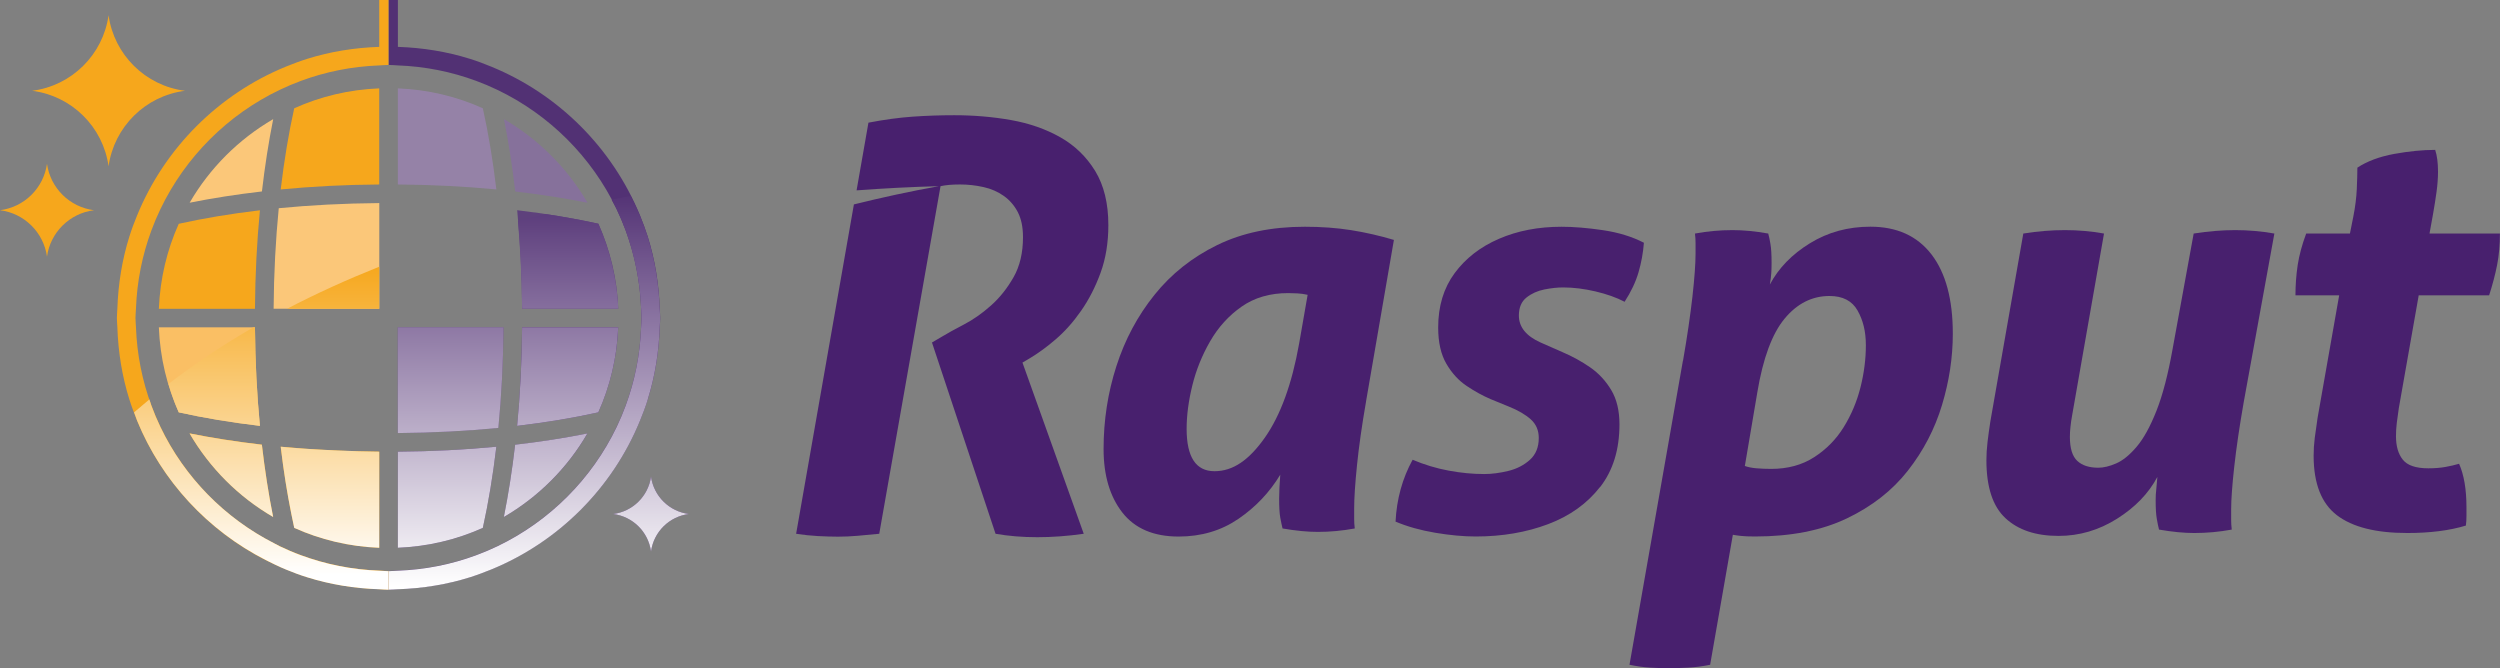 <?xml version="1.0" encoding="UTF-8"?>
<svg id="Laag_1" xmlns="http://www.w3.org/2000/svg" width="423.49" height="113.19" xmlns:xlink="http://www.w3.org/1999/xlink" version="1.1" viewBox="0 0 423.49 113.19">
  <rect x="0" y="0" width="423.49" height="113.19" fill="#808080" stroke="none"/>
  <!-- Generator: Adobe Illustrator 29.2.1, SVG Export Plug-In . SVG Version: 2.1.0 Build 116)  -->
  <defs>
    <linearGradient id="Naamloos_verloop" data-name="Naamloos verloop" x1="96.19" y1="28.79" x2="96.19" y2="-38.37" gradientTransform="translate(.05 61) scale(1 -1)" gradientUnits="userSpaceOnUse">
      <stop offset="0" stop-color="#523174"/>
      <stop offset="1" stop-color="#fff"/>
    </linearGradient>
    <linearGradient id="Naamloos_verloop_2" data-name="Naamloos verloop 2" x1="76.3" y1="28.79" x2="76.3" y2="-38.37" gradientTransform="translate(.05 61) scale(1 -1)" gradientUnits="userSpaceOnUse">
      <stop offset="0" stop-color="#523174"/>
      <stop offset="1" stop-color="#fff"/>
    </linearGradient>
    <linearGradient id="Naamloos_verloop_3" data-name="Naamloos verloop 3" x1="96.11" y1="28.79" x2="96.11" y2="-38.37" gradientTransform="translate(.05 61) scale(1 -1)" gradientUnits="userSpaceOnUse">
      <stop offset="0" stop-color="#523174"/>
      <stop offset="1" stop-color="#fff"/>
    </linearGradient>
    <linearGradient id="Naamloos_verloop_4" data-name="Naamloos verloop 4" x1="75.69" y1="28.79" x2="75.69" y2="-38.37" gradientTransform="translate(.05 61) scale(1 -1)" gradientUnits="userSpaceOnUse">
      <stop offset="0" stop-color="#523174"/>
      <stop offset="1" stop-color="#fff"/>
    </linearGradient>
    <linearGradient id="Naamloos_verloop_5" data-name="Naamloos verloop 5" x1="92.38" y1="28.79" x2="92.38" y2="-38.37" gradientTransform="translate(.05 61) scale(1 -1)" gradientUnits="userSpaceOnUse">
      <stop offset="0" stop-color="#523174"/>
      <stop offset="1" stop-color="#fff"/>
    </linearGradient>
    <linearGradient id="Naamloos_verloop_6" data-name="Naamloos verloop 6" x1="110.23" y1="28.79" x2="110.23" y2="-38.37" gradientTransform="translate(.05 61) scale(1 -1)" gradientUnits="userSpaceOnUse">
      <stop offset="0" stop-color="#523174"/>
      <stop offset="1" stop-color="#fff"/>
    </linearGradient>
    <linearGradient id="Naamloos_verloop_7" data-name="Naamloos verloop 7" x1="88.78" y1="28.79" x2="88.78" y2="-38.37" gradientTransform="translate(.05 61) scale(1 -1)" gradientUnits="userSpaceOnUse">
      <stop offset="0" stop-color="#523174"/>
      <stop offset="1" stop-color="#fff"/>
    </linearGradient>
    <linearGradient id="Naamloos_verloop_8" data-name="Naamloos verloop 8" x1="56.38" y1="16.16" x2="56.38" y2="-36.39" gradientTransform="translate(.05 61) scale(1 -1)" gradientUnits="userSpaceOnUse">
      <stop offset="0" stop-color="#f6a71c"/>
      <stop offset="1" stop-color="#fff"/>
    </linearGradient>
    <linearGradient id="Naamloos_verloop_9" data-name="Naamloos verloop 9" x1="39.14" y1="16.16" x2="39.14" y2="-36.39" gradientTransform="translate(.05 61) scale(1 -1)" gradientUnits="userSpaceOnUse">
      <stop offset="0" stop-color="#f6a71c"/>
      <stop offset="1" stop-color="#fff"/>
    </linearGradient>
    <linearGradient id="Naamloos_verloop_10" data-name="Naamloos verloop 10" x1="55.85" y1="16.16" x2="55.85" y2="-36.39" gradientTransform="translate(.05 61) scale(1 -1)" gradientUnits="userSpaceOnUse">
      <stop offset="0" stop-color="#f6a71c"/>
      <stop offset="1" stop-color="#fff"/>
    </linearGradient>
    <linearGradient id="Naamloos_verloop_11" data-name="Naamloos verloop 11" x1="36.24" y1="16.16" x2="36.24" y2="-36.39" gradientTransform="translate(.05 61) scale(1 -1)" gradientUnits="userSpaceOnUse">
      <stop offset="0" stop-color="#f6a71c"/>
      <stop offset="1" stop-color="#fff"/>
    </linearGradient>
    <linearGradient id="Naamloos_verloop_12" data-name="Naamloos verloop 12" x1="44.21" y1="16.16" x2="44.21" y2="-36.39" gradientTransform="translate(.05 61) scale(1 -1)" gradientUnits="userSpaceOnUse">
      <stop offset="0" stop-color="#f6a71c"/>
      <stop offset="1" stop-color="#fff"/>
    </linearGradient>
  </defs>
  <g style="isolation: isolate;">
    <g id="Product_Logo">
      <rect x="-108.09" y="-54.5" width="28.35" height="218.09" style="display: none; fill: #f6a71c;"/>
      <g id="Beeldmerk">
        <g>
          <path d="M44.03,35.62c-4.97.59-9.57,1.36-13.75,2.29-1.99,4.42-3.16,9.28-3.37,14.4h16.28c.04-5.8.33-11.39.84-16.69Z" style="fill: #f6a71c;"/>
          <path d="M47.55,32.09c5.3-.51,10.89-.8,16.69-.84V14.97c-5.12.2-9.98,1.38-14.4,3.37-.93,4.19-1.7,8.78-2.29,13.75Z" style="fill: #f6a71c;"/>
          <path d="M32.12,34.34c3.84-.77,7.94-1.41,12.25-1.91.5-4.31,1.14-8.41,1.91-12.25-5.86,3.41-10.75,8.29-14.15,14.15h0Z" style="fill: #fbc779;"/>
          <path d="M46.34,52.3h17.91v-17.9c-6.02.05-11.72.35-17.03.87-.52,5.31-.83,11.01-.87,17.03h-.01Z" style="fill: #fbc779;"/>
          <path d="M99.52,34.34c-3.41-5.86-8.29-10.75-14.15-14.15.77,3.84,1.41,7.94,1.91,12.25,4.31.5,8.41,1.14,12.25,1.91h-.01Z" style="fill: #86719b;"/>
          <path d="M67.39,31.25c5.8.04,11.39.33,16.69.84-.59-4.97-1.36-9.57-2.29-13.75-4.42-1.99-9.28-3.17-14.4-3.37v16.28Z" style="fill: #9582a7;"/>
          <path d="M88.45,52.3h16.28c-.2-5.12-1.38-9.98-3.37-14.4-4.19-.93-8.78-1.7-13.75-2.29.51,5.3.8,10.89.84,16.69Z" style="fill: #5e417c;"/>
          <path d="M67.39,73.36c6.02-.05,11.72-.35,17.03-.87.52-5.31.83-11.01.87-17.03h-17.91v17.91h0Z" style="fill: #6b5186;"/>
          <path d="M32.12,73.42c3.41,5.86,8.29,10.75,14.15,14.15-.77-3.84-1.41-7.94-1.91-12.25-4.31-.5-8.41-1.14-12.25-1.91h.01Z" style="fill: #f6a71c;"/>
          <path d="M87.6,72.14c4.97-.59,9.57-1.36,13.75-2.29,1.99-4.42,3.17-9.28,3.37-14.4h-16.28c-.04,5.8-.33,11.39-.84,16.69Z" style="fill: #523174;"/>
          <path d="M67.39,92.79c5.12-.2,9.98-1.38,14.4-3.37.93-4.18,1.7-8.78,2.29-13.75-5.3.51-10.89.8-16.69.84v16.28Z" style="fill: #523174;"/>
          <path d="M85.36,87.58c5.86-3.41,10.75-8.29,14.15-14.15-3.84.77-7.94,1.41-12.25,1.91-.5,4.31-1.14,8.41-1.91,12.25h.01Z" style="fill: #523174;"/>
          <path d="M49.84,89.42c4.42,1.99,9.28,3.17,14.4,3.37v-16.28c-5.8-.04-11.39-.33-16.69-.84.59,4.97,1.36,9.57,2.29,13.75Z" style="fill: #f6a71c;"/>
          <path d="M43.19,55.45h-16.28c.2,5.12,1.38,9.98,3.37,14.4,4.19.93,8.78,1.7,13.75,2.29-.51-5.3-.8-10.89-.84-16.69Z" style="fill: #fabf64;"/>
          <path d="M31.34,15.38c-6.71-.85-12.02-6.11-12.95-12.8-.93,6.68-6.24,11.95-12.95,12.8,6.71.85,12.03,6.11,12.95,12.8.93-6.68,6.24-11.95,12.95-12.8Z" style="fill: #f6a71c;"/>
          <path d="M7.96,27.75c-.57,4.11-3.84,7.34-7.96,7.86,4.12.52,7.39,3.76,7.96,7.86.57-4.11,3.84-7.34,7.96-7.86-4.12-.52-7.39-3.76-7.96-7.86Z" style="fill: #f6a71c;"/>
          <path d="M110.28,80.74c-.46,3.31-3.09,5.91-6.41,6.33,3.32.42,5.95,3.02,6.41,6.33.46-3.31,3.09-5.91,6.41-6.33-3.32-.42-5.95-3.02-6.41-6.33Z" style="fill: #523174;"/>
          <path d="M111.76,52.3c-.14-4.22-.81-8.32-2.02-12.18-.39-1.24-.85-2.45-1.33-3.64-4.67-11.4-13.79-20.52-25.19-25.19-1.19-.49-2.4-.95-3.64-1.33-3.86-1.21-7.96-1.88-12.18-2.02V0h-1.58v11h0c.53,0,1.05.06,1.57.08,4.65.17,9.11,1.08,13.27,2.62,1.23.45,2.42.96,3.59,1.52,8.83,4.23,15.98,11.38,20.21,20.21.56,1.17,1.07,2.37,1.52,3.59,1.54,4.16,2.45,8.62,2.62,13.27.02.53.08,1.04.08,1.57s-.06,1.05-.08,1.57c-.17,4.65-1.08,9.11-2.62,13.27-.45,1.23-.96,2.42-1.52,3.6-4.23,8.83-11.38,15.97-20.2,20.21-1.17.56-2.37,1.07-3.59,1.52-4.16,1.54-8.62,2.45-13.27,2.62-.53.02-1.04.08-1.57.08h0v3.15h0c.53,0,1.05-.06,1.57-.08,4.22-.14,8.32-.81,12.18-2.02,1.24-.39,2.45-.85,3.64-1.33,11.4-4.67,20.52-13.79,25.19-25.19.49-1.19.95-2.4,1.33-3.64,1.21-3.86,1.88-7.96,2.02-12.18.02-.53.08-1.04.08-1.57s-.06-1.05-.08-1.57h0Z" style="fill: #523174;"/>
          <path d="M64.24,0v7.94c-4.22.14-8.32.81-12.18,2.02-1.24.39-2.45.85-3.64,1.33-11.4,4.67-20.52,13.79-25.19,25.19-.49,1.19-.95,2.4-1.33,3.64-1.21,3.86-1.88,7.95-2.02,12.18-.02.53-.08,1.04-.08,1.57s.06,1.05.08,1.57c.14,4.22.81,8.32,2.02,12.18.39,1.24.85,2.45,1.33,3.64,4.67,11.4,13.79,20.52,25.19,25.19,1.19.49,2.4.95,3.64,1.33,3.86,1.21,7.96,1.88,12.18,2.02.53.02,1.04.08,1.57.08v-3.15c-.53,0-1.05-.06-1.57-.08-4.65-.17-9.11-1.08-13.27-2.62-1.23-.45-2.42-.96-3.59-1.52-8.83-4.23-15.98-11.38-20.21-20.21-.56-1.17-1.07-2.37-1.52-3.6-1.54-4.16-2.45-8.62-2.62-13.27-.02-.53-.08-1.04-.08-1.57s.06-1.05.08-1.57c.17-4.65,1.08-9.11,2.62-13.27.45-1.23.96-2.42,1.52-3.59,4.23-8.83,11.38-15.98,20.21-20.21,1.17-.56,2.37-1.07,3.59-1.52,4.16-1.54,8.62-2.45,13.27-2.62.53-.02,1.04-.08,1.57-.08V0s-1.57,0-1.57,0Z" style="fill: #f6a71c;"/>
        </g>
        <g style="mix-blend-mode: multiply;">
          <g>
            <path d="M88.45,52.3h16.28c-.12-3.11-.65-6.1-1.45-8.98-.52-1.86-1.14-3.68-1.92-5.42-2.81-.62-5.83-1.17-9.01-1.65-1.55.38-3.08.78-4.61,1.18.37,4.32.6,8.8.67,13.44,0,.48.04.94.04,1.42h0Z" style="fill: url(#Naamloos_verloop);"/>
            <path d="M85.3,55.45h-17.91v17.91c6.02-.05,11.72-.35,17.03-.87.52-5.31.83-11.01.87-17.03h.01Z" style="fill: url(#Naamloos_verloop_2);"/>
            <path d="M104.72,55.45h-16.28c-.04,5.8-.33,11.39-.84,16.69,4.97-.59,9.57-1.36,13.75-2.29,1.99-4.42,3.17-9.28,3.37-14.4Z" style="fill: url(#Naamloos_verloop_3);"/>
            <path d="M84.08,75.67c-5.3.51-10.89.8-16.69.84v16.28c5.12-.21,9.98-1.38,14.4-3.37.93-4.18,1.7-8.78,2.29-13.75Z" style="fill: url(#Naamloos_verloop_4);"/>
            <path d="M99.51,73.42c-3.84.77-7.94,1.41-12.25,1.91-.5,4.31-1.14,8.41-1.91,12.25,5.86-3.41,10.75-8.29,14.15-14.15h.01Z" style="fill: url(#Naamloos_verloop_5);"/>
            <path d="M110.28,80.74c-.46,3.3-3.09,5.91-6.41,6.33,3.32.42,5.95,3.02,6.41,6.33.46-3.31,3.09-5.91,6.41-6.33-3.32-.42-5.95-3.02-6.41-6.33Z" style="fill: url(#Naamloos_verloop_6);"/>
            <path d="M109.73,67.63c1.21-3.86,1.88-7.96,2.02-12.18.02-.53.08-1.04.08-1.57s-.06-1.05-.08-1.57c-.14-4.08-.78-8.02-1.91-11.77-.04-.14-.07-.28-.11-.41-.39-1.24-.85-2.45-1.33-3.64-.47-1.13-1.01-2.23-1.56-3.31-1.09.2-2.17.42-3.25.64.29.54.6,1.07.87,1.63.56,1.17,1.07,2.37,1.52,3.59.33.9.62,1.81.89,2.73.99,3.36,1.6,6.89,1.73,10.54.02.53.08,1.04.08,1.57s-.06,1.05-.08,1.57c-.17,4.65-1.08,9.11-2.62,13.27-.45,1.23-.96,2.42-1.52,3.6-4.23,8.83-11.38,15.97-20.2,20.21-1.17.56-2.37,1.07-3.59,1.52-4.16,1.54-8.62,2.45-13.27,2.62-.53.02-1.04.08-1.57.08h0v3.15h0c.53,0,1.05-.06,1.57-.08,4.22-.14,8.32-.81,12.18-2.02,1.24-.39,2.45-.85,3.64-1.33,11.4-4.67,20.52-13.79,25.19-25.19.49-1.19.95-2.4,1.33-3.64h0Z" style="fill: url(#Naamloos_verloop_7);"/>
          </g>
          <g>
            <path d="M64.24,45.18c-5.42,2.17-10.65,4.53-15.62,7.13h15.62v-7.13Z" style="fill: url(#Naamloos_verloop_8);"/>
            <path d="M46.27,87.58c-.77-3.84-1.41-7.94-1.91-12.25-4.31-.5-8.41-1.14-12.25-1.91,3.41,5.86,8.29,10.75,14.15,14.15h0Z" style="fill: url(#Naamloos_verloop_9);"/>
            <path d="M49.84,89.42c4.42,1.99,9.28,3.17,14.4,3.37v-16.28c-2.37-.02-4.67-.1-6.97-.2-3.32-.14-6.59-.34-9.72-.64.48,4.07,1.09,7.88,1.81,11.43.16.78.31,1.57.48,2.32h0Z" style="fill: url(#Naamloos_verloop_10);"/>
            <path d="M44.03,72.14c-.51-5.3-.8-10.89-.84-16.69h-.28c-5.09,2.95-9.9,6.15-14.37,9.59.49,1.65,1.05,3.26,1.74,4.81,4.18.93,8.78,1.7,13.75,2.29Z" style="fill: url(#Naamloos_verloop_11);"/>
            <path d="M64.24,96.67c-4.65-.17-9.11-1.08-13.27-2.62-1.23-.45-2.42-.96-3.59-1.52-.31-.15-.59-.32-.9-.48-8.41-4.28-15.23-11.21-19.31-19.73-.56-1.17-1.07-2.37-1.52-3.6-.13-.35-.23-.71-.35-1.06-.87.72-1.74,1.45-2.59,2.19.18.47.33.95.52,1.42,4.19,10.23,11.98,18.59,21.77,23.59,1.12.57,2.25,1.13,3.42,1.61,1.19.49,2.4.95,3.64,1.33,3.86,1.21,7.96,1.88,12.18,2.02.53.02,1.04.08,1.57.08v-3.15c-.53,0-1.05-.06-1.57-.08h0Z" style="fill: url(#Naamloos_verloop_12);"/>
          </g>
        </g>
      </g>
      <g>
        <rect x="180.02" y="18.22" width="243.48" height="72.65" style="fill: none;"/>
        <path d="M231.41,67.98c-.71,4.07-1.22,7.68-1.54,10.82-.32,3.14-.48,5.58-.48,7.32v1.75c0,.52.03,1.07.1,1.65-2.12.39-4.2.58-6.26.58-1.73,0-3.72-.19-5.97-.58-.13-.52-.26-1.13-.39-1.84-.13-.71-.19-1.78-.19-3.2,0-.58.02-1.2.05-1.84.03-.65.08-1.39.14-2.23-1.8,2.98-4.15,5.47-7.07,7.47-2.92,2-6.3,3.01-10.15,3.01-4.23,0-7.41-1.36-9.53-4.07-2.12-2.72-3.18-6.3-3.18-10.77,0-4.85.72-9.52,2.17-14.02,1.44-4.49,3.59-8.52,6.45-12.08,2.85-3.56,6.4-6.37,10.63-8.44,4.23-2.07,9.17-3.1,14.82-3.1,2.82,0,5.45.19,7.89.58s4.84.94,7.22,1.65l-4.72,27.35h0ZM221.5,49.94c-.58-.13-1.14-.21-1.68-.24-.55-.03-1.08-.05-1.59-.05-3.08,0-5.71.76-7.89,2.28s-3.96,3.48-5.34,5.87c-1.38,2.39-2.39,4.9-3.03,7.52-.64,2.62-.96,5.06-.96,7.32,0,4.79,1.57,7.18,4.72,7.18s5.85-1.89,8.52-5.67c2.66-3.78,4.6-9.1,5.82-15.96l1.44-8.25h-.01Z" style="fill: #48206e;"/>
        <path d="M271.05,82.48c-2.18,2.81-5.12,4.92-8.81,6.31s-7.78,2.09-12.27,2.09c-2.05,0-4.33-.21-6.83-.63s-4.75-1.05-6.74-1.89c.19-3.81,1.15-7.31,2.89-10.48,1.99.84,4.03,1.46,6.11,1.84,2.08.39,4.09.58,6.02.58,1.28,0,2.65-.18,4.09-.53s2.66-.99,3.66-1.89c.99-.9,1.49-2.13,1.49-3.69,0-1.29-.45-2.34-1.35-3.15-.9-.81-2.15-1.54-3.75-2.18l-3.08-1.26c-1.35-.58-2.69-1.32-4.04-2.23-1.35-.9-2.49-2.15-3.42-3.73s-1.4-3.64-1.4-6.16c0-3.62.93-6.69,2.79-9.21s4.36-4.46,7.51-5.82c3.14-1.36,6.67-2.04,10.59-2.04,2.05,0,4.39.19,7.03.58,2.63.39,4.94,1.1,6.93,2.13-.13,1.68-.43,3.35-.91,5s-1.27,3.31-2.36,5c-1.35-.71-2.98-1.29-4.91-1.75-1.92-.45-3.75-.68-5.49-.68-.96,0-2.02.11-3.18.34-1.15.23-2.17.68-3.03,1.36s-1.3,1.7-1.3,3.06c0,1.94,1.22,3.46,3.66,4.56l3.75,1.65c1.67.71,3.22,1.57,4.67,2.57,1.44,1,2.63,2.28,3.56,3.83s1.4,3.49,1.4,5.82c0,4.27-1.09,7.81-3.27,10.62v-.02Z" style="fill: #48206e;"/>
        <path d="M285.1,61.09c.71-4.07,1.23-7.68,1.59-10.82.35-3.14.53-5.58.53-7.32v-1.79c0-.49-.03-1.02-.1-1.6,2.12-.39,4.23-.58,6.35-.58,1.86,0,3.88.19,6.06.58.13.45.26,1.05.38,1.79.13.74.19,1.83.19,3.25,0,.58-.02,1.13-.05,1.65-.03.52-.11,1.16-.24,1.94,1.48-2.78,3.74-5.11,6.78-6.98,3.05-1.88,6.46-2.81,10.25-2.81,4.49,0,7.94,1.57,10.35,4.7,2.41,3.14,3.61,7.61,3.61,13.43,0,4.01-.61,8.04-1.83,12.08s-3.14,7.75-5.78,11.11c-2.63,3.36-6.08,6.06-10.35,8.1-4.27,2.04-9.45,3.06-15.54,3.06-1.03,0-1.83-.03-2.41-.1-.58-.06-1.03-.13-1.35-.19l-3.85,22.02c-1.28.26-2.5.42-3.66.48-1.15.06-2.25.1-3.27.1-1.09,0-2.18-.03-3.27-.1-1.09-.06-2.25-.23-3.46-.48l9.05-51.51h.02ZM295.59,78.94c.51.19,1.17.32,1.97.39.8.06,1.62.1,2.45.1,2.82,0,5.26-.66,7.31-1.99,2.05-1.32,3.72-3.02,5-5.09,1.28-2.07,2.23-4.32,2.84-6.74s.91-4.8.91-7.13-.47-4.22-1.4-5.87-2.52-2.47-4.76-2.47c-2.95,0-5.48,1.28-7.6,3.83-2.12,2.56-3.66,6.71-4.62,12.46l-2.12,12.51h.02Z" style="fill: #48206e;"/>
        <path d="M342.74,39.56c2.44-.39,4.78-.58,7.03-.58s4.46.19,6.64.58l-5.39,30.75c-.13.71-.23,1.37-.29,1.99-.07.62-.1,1.18-.1,1.7,0,1.94.42,3.3,1.25,4.07.83.78,2.02,1.16,3.56,1.16.9,0,1.91-.24,3.03-.73,1.12-.48,2.28-1.42,3.46-2.81,1.19-1.39,2.31-3.43,3.37-6.11s1.97-6.19,2.74-10.52l3.56-19.5c2.5-.39,4.84-.58,7.03-.58s4.46.19,6.64.58l-5.2,28.61c-.71,4.07-1.24,7.68-1.59,10.82-.35,3.14-.53,5.58-.53,7.32v1.75c0,.52.03,1.07.1,1.65-2.12.39-4.23.58-6.35.58-1.73,0-3.72-.19-5.97-.58-.13-.52-.26-1.13-.38-1.84-.13-.71-.19-1.78-.19-3.2,0-.58.03-1.16.1-1.75.06-.58.13-1.29.19-2.13-1.48,2.78-3.75,5.14-6.83,7.08s-6.38,2.91-9.91,2.91c-3.85,0-6.85-1-9-3.01-2.15-2-3.22-5.27-3.22-9.8,0-.97.06-2,.19-3.1s.29-2.26.48-3.49l5.58-31.82h0Z" style="fill: #48206e;"/>
        <path d="M396.25,50.03h-7.41c0-1.75.13-3.46.38-5.14.26-1.68.74-3.46,1.44-5.33h7.41l.58-2.91c.32-1.62.51-3.15.58-4.61.06-1.46.1-2.67.1-3.64,1.67-1.1,3.75-1.87,6.25-2.33,2.5-.45,4.81-.68,6.93-.68.32.97.48,2.2.48,3.69,0,1.04-.08,2.15-.24,3.35s-.37,2.51-.62,3.93l-.58,3.2h11.93c0,1.94-.16,3.72-.48,5.33-.32,1.62-.77,3.33-1.35,5.14h-11.93l-3.37,19.11c-.13.84-.24,1.67-.34,2.47-.1.81-.14,1.57-.14,2.28,0,1.68.38,3.01,1.16,3.98.77.97,2.21,1.46,4.33,1.46,1.09,0,2.07-.08,2.94-.24s1.62-.34,2.26-.53c.83,1.88,1.25,4.33,1.25,7.37v1.5c0,.55-.03,1.08-.1,1.6-2.76.84-6.06,1.26-9.91,1.26-5.33,0-9.3-1-11.93-3.01-2.63-2-3.95-5.37-3.95-10.09,0-.97.06-1.97.19-3.01.13-1.03.29-2.17.48-3.4l3.66-20.76h0Z" style="fill: #48206e;"/>
      </g>
      <path d="M144.65,34.61l-9.79,55.81c1.23.19,2.46.32,3.69.39,1.23.06,2.36.1,3.4.1,1.1,0,2.21-.05,3.35-.15,1.13-.1,2.34-.21,3.64-.34l10.38-58.88c.84-.19,1.94-.29,3.3-.29s2.68.15,3.98.44,2.44.79,3.44,1.5,1.79,1.63,2.38,2.76c.58,1.13.87,2.54.87,4.22,0,2.65-.53,4.91-1.6,6.79s-2.34,3.48-3.83,4.8c-1.49,1.33-3.01,2.39-4.56,3.2s-2.81,1.5-3.78,2.09l-1.65.97,10.77,32.4c2.2.39,4.56.58,7.08.58s5.14-.19,7.86-.58l-10.38-29,1.16-.68c1.42-.84,2.91-1.92,4.46-3.25s2.99-2.94,4.32-4.85c1.33-1.91,2.43-4.06,3.3-6.45.87-2.39,1.31-5.08,1.31-8.05,0-3.69-.75-6.74-2.23-9.17-1.49-2.43-3.46-4.33-5.92-5.72-2.46-1.39-5.24-2.36-8.34-2.91-3.1-.55-6.31-.82-9.6-.82-2.39,0-4.74.08-7.03.24-2.3.16-4.8.5-7.52,1.02l-2.01,11.47c4.6-.34,9.24-.59,13.93-.71-4.89.88-9.67,1.92-14.35,3.08h-.03Z" style="fill: #48206e;"/>
    </g>
  </g>
</svg>